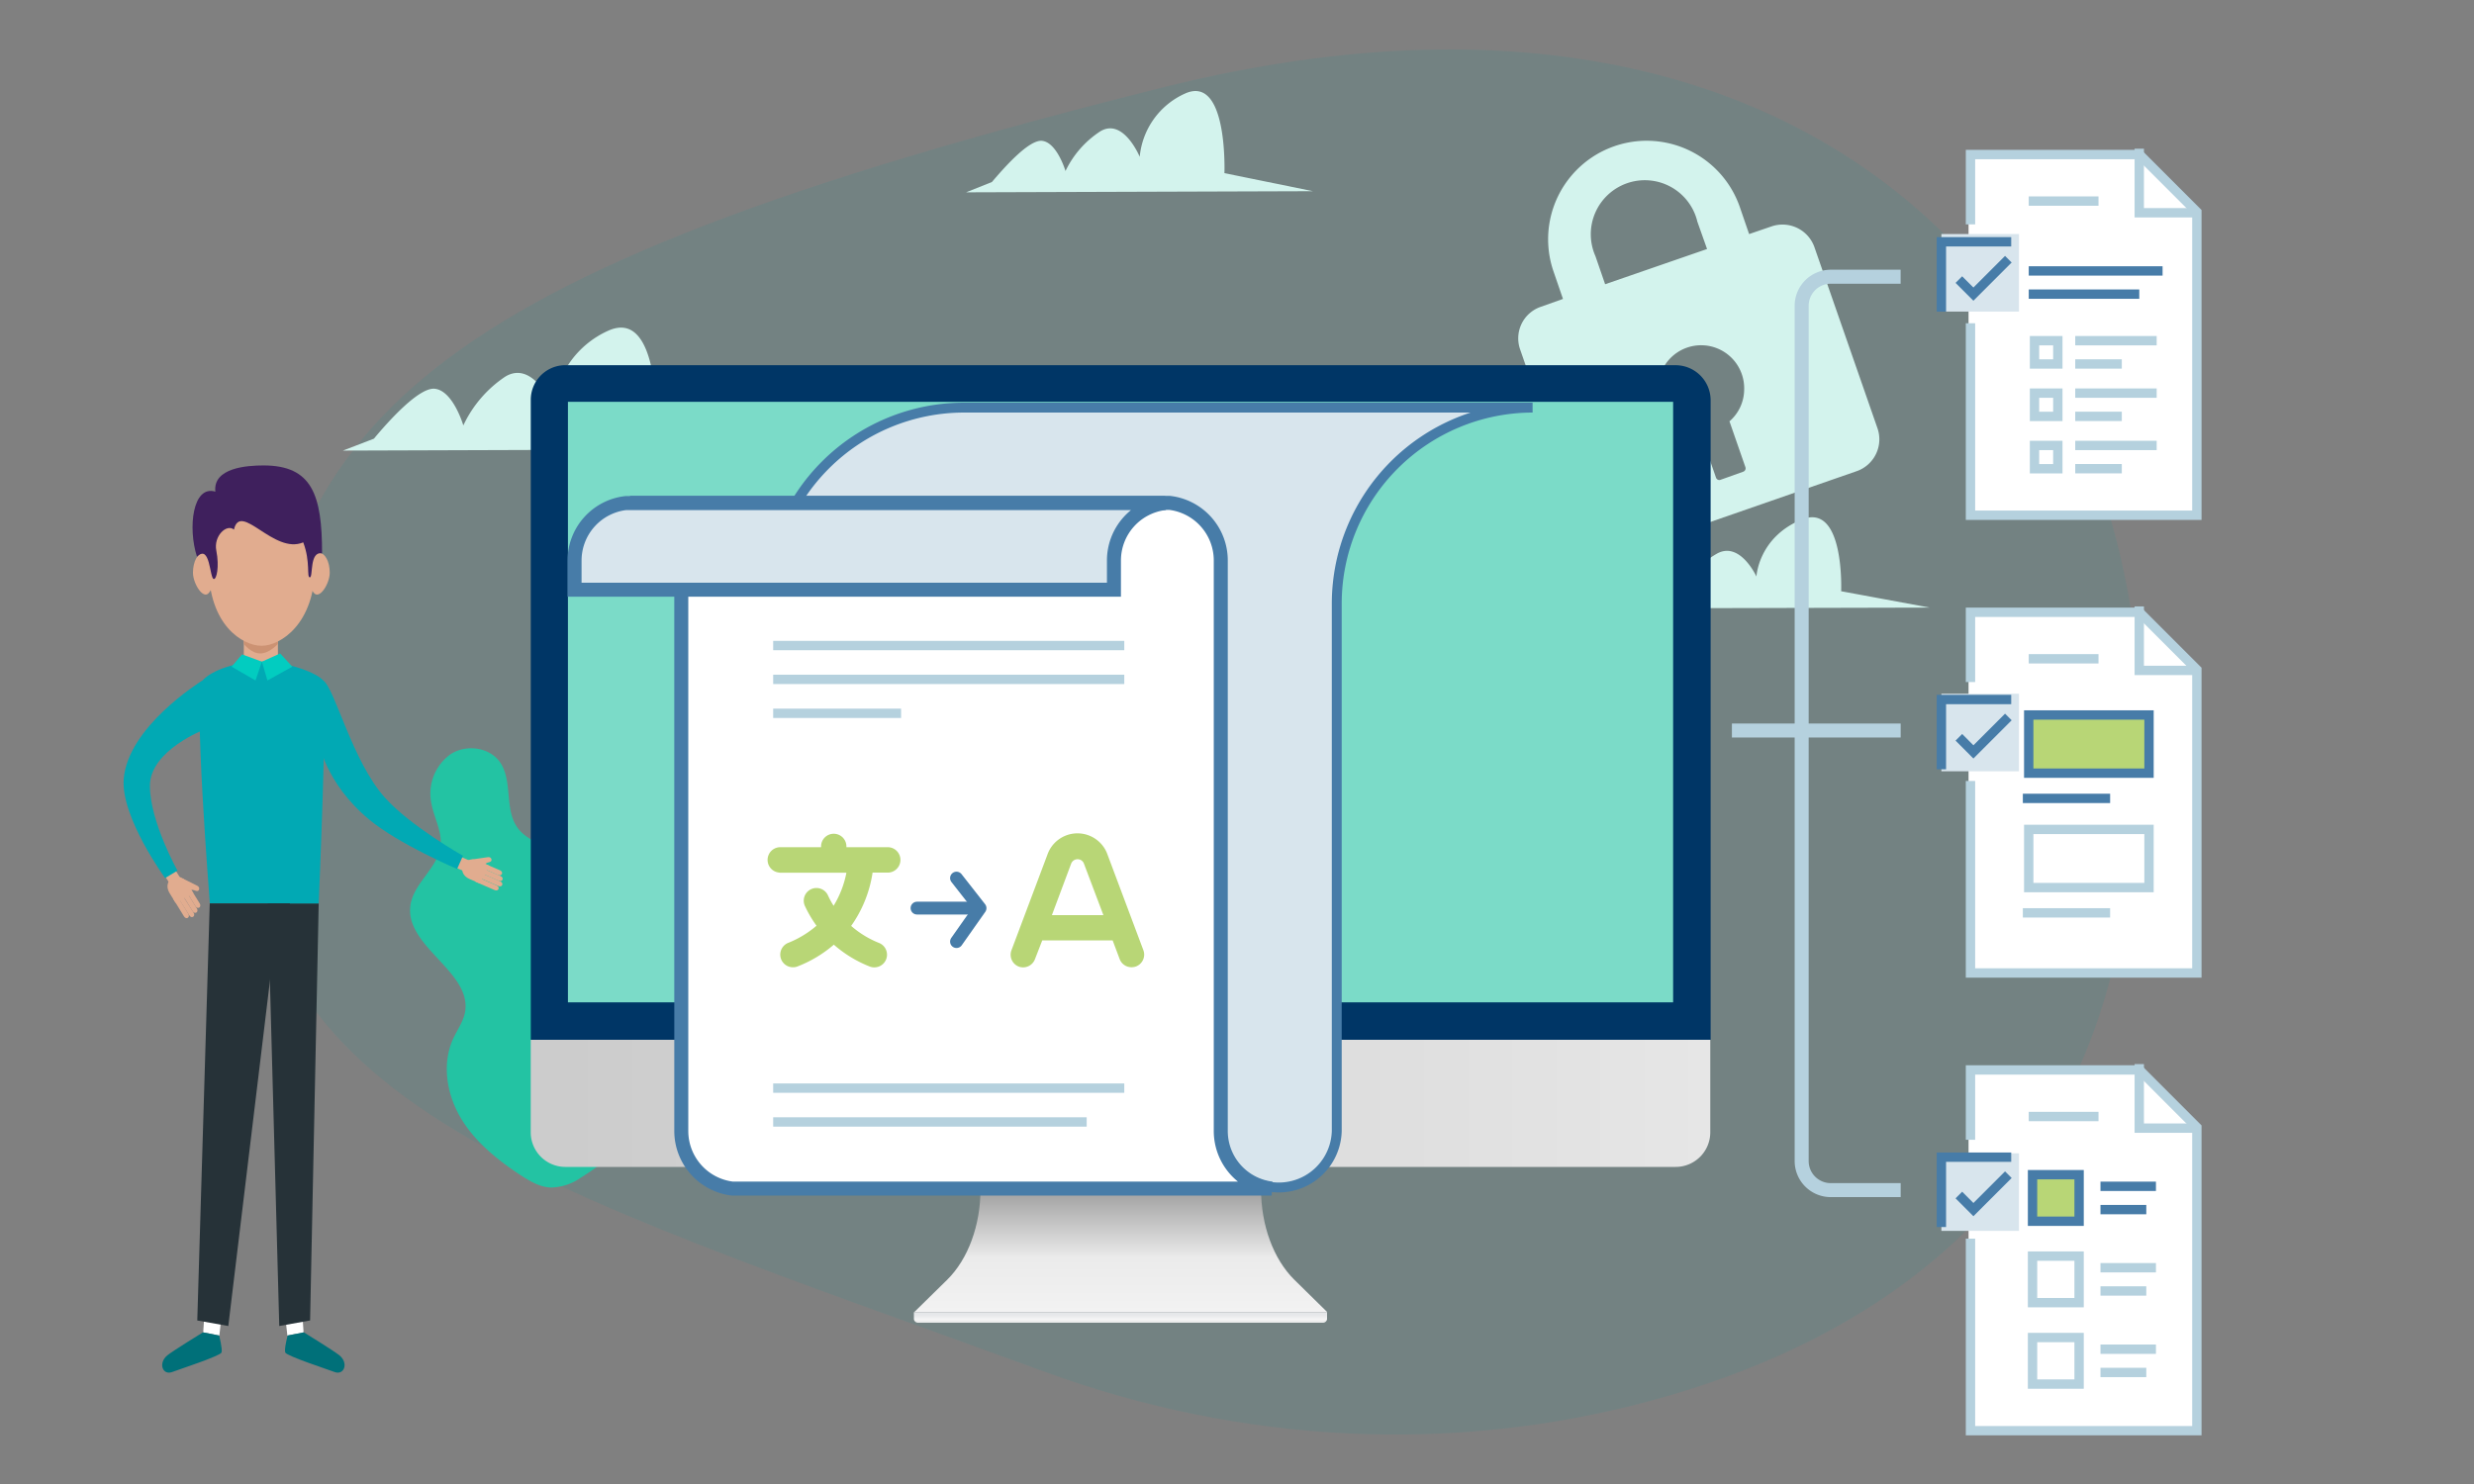 <svg id="Layer_1" data-name="Layer 1" xmlns="http://www.w3.org/2000/svg" xmlns:xlink="http://www.w3.org/1999/xlink" viewBox="0 0 500 300"><rect x="0" y="0" width="500" height="300" fill="#808080" stroke="none"/><defs><style>.cls-1{fill:#009898;opacity:0.1;isolation:isolate;}.cls-2{fill:#d3f3ed;}.cls-3{fill:#23c3a3;}.cls-4{fill:url(#linear-gradient);}.cls-5{fill:url(#linear-gradient-2);}.cls-6{fill:#003666;}.cls-7{fill:#7bdbc8;}.cls-8{fill:url(#linear-gradient-3);}.cls-9{fill:#6dcaed;}.cls-10,.cls-12,.cls-17{fill:#d8e5ed;}.cls-10,.cls-11,.cls-12,.cls-15,.cls-19,.cls-20{stroke:#477ca8;}.cls-10{stroke-width:2px;}.cls-11,.cls-16{fill:#fff;}.cls-11,.cls-12,.cls-18{stroke-width:2.83px;}.cls-13,.cls-15,.cls-18,.cls-19{fill:none;}.cls-13,.cls-18{stroke:#b5d1de;}.cls-13,.cls-19,.cls-20{stroke-width:1.89px;}.cls-14,.cls-20{fill:#b8d676;}.cls-15{stroke-linecap:round;stroke-linejoin:round;stroke-width:2.59px;}.cls-21{fill:#007079;}.cls-22{fill:#263238;}.cls-23{fill:#e1ac8f;}.cls-24{fill:#01a9b4;}.cls-25{fill:#cc9273;}.cls-26{fill:#3f205d;}.cls-27{fill:#02ccc0;}</style><linearGradient id="linear-gradient" x1="226.52" y1="29.09" x2="226.52" y2="61.23" gradientTransform="translate(0 204.03)" gradientUnits="userSpaceOnUse"><stop offset="0" stop-color="#e4e6e8"/><stop offset="0.06" stop-color="#e1e2e4"/><stop offset="0.11" stop-color="#d6d8d9"/><stop offset="0.16" stop-color="#c4c5c6"/><stop offset="0.21" stop-color="#abacac"/><stop offset="0.23" stop-color="#9f9f9f"/><stop offset="0.66" stop-color="#ebebeb"/><stop offset="1" stop-color="#f2f2f2"/></linearGradient><linearGradient id="linear-gradient-2" x1="107.26" y1="19.03" x2="345.66" y2="19.03" gradientTransform="translate(0 204.03)" gradientUnits="userSpaceOnUse"><stop offset="0.03" stop-color="#ccc"/><stop offset="1" stop-color="#e6e6e6"/></linearGradient><linearGradient id="linear-gradient-3" x1="226.46" y1="61.23" x2="226.46" y2="63.33" gradientTransform="translate(0 204.03)" gradientUnits="userSpaceOnUse"><stop offset="0" stop-color="#e4e6e8"/><stop offset="0.34" stop-color="#e8e9eb"/><stop offset="0.66" stop-color="#f3f3f4"/><stop offset="0.72" stop-color="#f6f6f6"/><stop offset="0.9" stop-color="#ebebeb"/><stop offset="0.93" stop-color="#f2f2f2"/><stop offset="1" stop-color="#fff"/></linearGradient></defs><title>Features</title><path class="cls-1" d="M211.25,277.35c39.64,14.48,82.46,16.77,123.06,5.63,38.69-10.62,79-34.26,92.32-85.7C454.62,88.94,386.21-20.22,235,17.68,83.17,55.7,56.65,85.26,51,153.9S105.65,238.77,211.25,277.35Z"/><path class="cls-2" d="M69.3,91.09l85-.28-21.66-4.45s.91-24.34-9.75-19.49a18.89,18.89,0,0,0-11.06,15.5s-4-9.75-9.75-6.21A24.23,24.23,0,0,0,93.64,86s-2.05-7-5.76-7.41c-3.13-.34-9.18,6.33-12.31,10.09Z"/><path class="cls-2" d="M319.9,123l70.1-.17-17.9-3.31s.74-18.07-8-14.48-9.12,11.51-9.12,11.51-3.31-7.24-8-4.62a18.08,18.08,0,0,0-7,7.24s-1.71-5.19-4.73-5.47c-2.62-.23-7.52,4.67-10.14,7.47Z"/><path class="cls-2" d="M195.25,38.88l70.1-.23L247.46,35s.74-20.06-8-16.07a15.59,15.59,0,0,0-9.12,12.77s-3.31-8-8-5.13a19.76,19.76,0,0,0-7,8s-1.71-5.76-4.73-6.1c-2.62-.28-7.52,5.24-10.14,8.32Z"/><path class="cls-2" d="M358,45.78l-4.5,1.54-1.94-5.64a19.92,19.92,0,0,0-37.62,13.11h0l1.94,5.64-4.5,1.6a6.74,6.74,0,0,0-4.16,8.61l12.71,36.59a6.79,6.79,0,0,0,8.66,4.22l46.62-16.19a6.82,6.82,0,0,0,4.22-8.72h0L366.69,49.94A6.84,6.84,0,0,0,358,45.78Zm-35.56,6A10.92,10.92,0,1,1,343,44.64v.06L345,50.34,324.4,57.46Zm27.07,33.34,3.25,9.35a.73.73,0,0,1-.51.91h0L347.71,97a.7.7,0,0,1-.91-.46l-3.25-9.35a8.7,8.7,0,1,1,8.95-8.43,8.56,8.56,0,0,1-3,6.44Z"/><path class="cls-3" d="M123.61,204.11c3-1.94,1.31-6.73-1.42-8.95s-6.38-3.76-7.69-7c-1.77-4.33,1.54-9.8-.91-13.85-1.94-3.25-6.61-3.82-8.89-6.84-2.85-3.7-1-9.57-3.65-13.39-2.17-3.08-6.9-3.65-10-1.6a9.78,9.78,0,0,0-3.88,9.86c.51,2.91,2.17,5.64,1.88,8.55-.46,4.56-5.47,7.58-6.1,12.14-1.2,8.38,12.71,13.51,11,21.77-.4,1.82-1.54,3.42-2.34,5.13C89.25,215,90.27,221.2,93.12,226s7.35,8.43,12,11.51c1.94,1.25,4,2.51,6.27,2.56a10.93,10.93,0,0,0,6-2c11.8-7.35,22-19.83,6.16-34"/><path class="cls-4" d="M261.59,258.71c-4.22-4.16-6.73-11-6.73-18.29v-7.3H198.16v7.3c0,7.3-2.51,14.13-6.73,18.29l-6.67,6.55h83.49Z"/><path class="cls-5" d="M107.26,228.9a7,7,0,0,0,7,7H338.65a7,7,0,0,0,7-7V210.2H107.26Z"/><path class="cls-6" d="M338.65,73.82H114.27a7,7,0,0,0-7,7V210.2H345.72V80.83a7.09,7.09,0,0,0-7.07-7Z"/><rect class="cls-7" x="114.78" y="81.23" width="223.36" height="121.4"/><path class="cls-8" d="M184.71,265.26h83.49v1.31a.78.78,0,0,1-.8.8h-81.9a.78.78,0,0,1-.8-.8h0v-1.31Z"/><path class="cls-9" d="M112.56,183.65l3.93-2.28"/><path class="cls-10" d="M195.66,82.4h-.8a39.67,39.67,0,0,0-39.67,39.65V178.9h91.54v49.78a11.72,11.72,0,0,0,23.43,0V178.9h0V122.05A39.65,39.65,0,0,1,309.74,82.4Z"/><path class="cls-11" d="M246.72,228.67V115.28h0v-2a11.72,11.72,0,0,0-10.33-11.62H127.33a11.7,11.7,0,0,1,10.36,11.62V116h0V228.64A11.73,11.73,0,0,0,148,240.28H257A11.73,11.73,0,0,1,246.72,228.67Z"/><path class="cls-12" d="M225.13,119.21v-5.89a11.68,11.68,0,0,1,10.35-11.62h-109a11.7,11.7,0,0,0-10.36,11.62v5.89Z"/><line class="cls-13" x1="156.26" y1="130.5" x2="227.22" y2="130.5"/><line class="cls-13" x1="156.26" y1="137.34" x2="227.22" y2="137.34"/><line class="cls-13" x1="156.26" y1="144.2" x2="182.11" y2="144.2"/><line class="cls-13" x1="156.26" y1="219.97" x2="227.22" y2="219.97"/><line class="cls-13" x1="156.26" y1="226.81" x2="219.62" y2="226.81"/><path class="cls-14" d="M205.94,195.42a2.56,2.56,0,0,0,3.22-1.5l1.48-3.81h14.23l1.43,3.81a2.54,2.54,0,0,0,2.4,1.61,2.61,2.61,0,0,0,.9-.16,2.56,2.56,0,0,0,1.5-3.22l-7.24-19.31a6.44,6.44,0,0,0-12.2,0l-7.26,19.31A2.57,2.57,0,0,0,205.94,195.42Zm10.54-20.82a1.38,1.38,0,0,1,1.3-.9,1.35,1.35,0,0,1,1.29.9L223,185H212.59Z"/><path class="cls-14" d="M157.53,176.43h13.53a19.92,19.92,0,0,1-2.59,6.68,17.28,17.28,0,0,1-1.13-2.09,2.56,2.56,0,1,0-4.67,2.12,23.87,23.87,0,0,0,2.35,4,20.21,20.21,0,0,1-5.71,3.46,2.56,2.56,0,0,0,.95,4.94,2.43,2.43,0,0,0,.95-.18,25.09,25.09,0,0,0,7.31-4.39,24.65,24.65,0,0,0,7.23,4.41,2.43,2.43,0,0,0,.95.18,2.56,2.56,0,0,0,.95-4.94,19.46,19.46,0,0,1-5.63-3.44,25.06,25.06,0,0,0,4.33-10.78h3.22a2.57,2.57,0,0,0,0-5.13h-8.51v-.16a2.56,2.56,0,0,0-5.12,0v.16h-8.4a2.57,2.57,0,0,0,0,5.13Z"/><line class="cls-15" x1="185.33" y1="183.58" x2="195.47" y2="183.58"/><polyline class="cls-15" points="193.31 177.51 198.07 183.59 193.31 190.35"/><polygon class="cls-16" points="433.35 124.55 397.85 124.55 397.85 197.47 444.12 197.47 444.12 135.31 433.35 124.55"/><polygon class="cls-16" points="433.35 217.08 397.85 217.08 397.85 290 444.12 290 444.12 227.83 433.35 217.08"/><polygon class="cls-16" points="433.35 32.03 397.85 32.03 397.85 104.95 444.12 104.95 444.12 42.78 433.35 32.03"/><rect class="cls-17" x="392.36" y="47.31" width="15.68" height="15.68"/><rect class="cls-17" x="392.36" y="140.24" width="15.68" height="15.68"/><rect class="cls-17" x="392.36" y="233.15" width="15.68" height="15.68"/><path class="cls-18" d="M384.13,240.59H370a5.88,5.88,0,0,1-5.88-5.88h0V61.81A5.88,5.88,0,0,1,370,55.94h14.12"/><line class="cls-18" x1="350.02" y1="147.68" x2="384.13" y2="147.68"/><polyline class="cls-19" points="395.89 56.52 398.83 59.46 405.89 52.4"/><line class="cls-19" x1="410.01" y1="54.77" x2="437.06" y2="54.77"/><line class="cls-13" x1="410.01" y1="40.65" x2="424.11" y2="40.65"/><line class="cls-19" x1="410.01" y1="59.46" x2="432.35" y2="59.46"/><line class="cls-13" x1="419.41" y1="68.87" x2="435.87" y2="68.87"/><line class="cls-13" x1="419.41" y1="73.58" x2="428.82" y2="73.58"/><polyline class="cls-19" points="392.36 63 392.36 48.88 406.47 48.88"/><polyline class="cls-13" points="398.24 65.35 398.24 104.16 443.99 104.16 443.99 93.58 443.99 65.35 443.99 42.84 432.39 31.24 398.24 31.24 398.24 45.36"/><polyline class="cls-13" points="432.35 30.06 432.35 43.01 444.12 43.01"/><rect class="cls-13" x="411.18" y="68.87" width="4.71" height="4.71"/><line class="cls-13" x1="419.41" y1="79.47" x2="435.87" y2="79.47"/><line class="cls-13" x1="419.41" y1="84.17" x2="428.82" y2="84.17"/><rect class="cls-13" x="411.18" y="79.47" width="4.71" height="4.71"/><line class="cls-13" x1="419.41" y1="90.05" x2="435.87" y2="90.05"/><line class="cls-13" x1="419.41" y1="94.75" x2="428.82" y2="94.75"/><rect class="cls-13" x="411.18" y="90.05" width="4.71" height="4.71"/><polyline class="cls-19" points="395.89 149.05 398.83 152 405.89 144.94"/><line class="cls-13" x1="410.01" y1="133.18" x2="424.11" y2="133.18"/><line class="cls-19" x1="408.82" y1="161.4" x2="426.46" y2="161.4"/><polyline class="cls-19" points="392.36 155.52 392.36 141.41 406.47 141.41"/><polyline class="cls-13" points="398.24 157.88 398.24 196.69 443.99 196.69 443.99 186.11 443.99 157.88 443.99 135.37 432.39 123.77 398.24 123.77 398.24 137.88"/><polyline class="cls-13" points="432.35 122.59 432.35 135.53 444.12 135.53"/><rect class="cls-20" x="410.01" y="144.54" width="24.31" height="11.76"/><line class="cls-13" x1="408.82" y1="184.54" x2="426.46" y2="184.54"/><rect class="cls-13" x="410.01" y="167.67" width="24.31" height="11.76"/><polyline class="cls-19" points="395.89 241.58 398.83 244.53 405.89 237.47"/><line class="cls-19" x1="424.51" y1="239.82" x2="435.72" y2="239.82"/><line class="cls-13" x1="410.01" y1="225.71" x2="424.11" y2="225.71"/><line class="cls-19" x1="424.51" y1="244.53" x2="433.77" y2="244.53"/><polyline class="cls-19" points="392.36 248.05 392.36 233.93 406.47 233.93"/><polyline class="cls-13" points="398.24 250.4 398.24 289.22 443.99 289.22 443.99 278.63 443.99 250.4 443.99 227.9 432.39 216.29 398.24 216.29 398.24 230.41"/><polyline class="cls-13" points="432.35 215.11 432.35 228.06 444.12 228.06"/><rect class="cls-20" x="410.78" y="237.47" width="9.41" height="9.41"/><line class="cls-13" x1="424.51" y1="256.28" x2="435.72" y2="256.28"/><line class="cls-13" x1="424.51" y1="260.98" x2="433.77" y2="260.98"/><rect class="cls-13" x="410.78" y="253.93" width="9.41" height="9.41"/><line class="cls-13" x1="424.51" y1="272.75" x2="435.72" y2="272.75"/><line class="cls-13" x1="424.51" y1="277.45" x2="433.77" y2="277.45"/><rect class="cls-13" x="410.78" y="270.39" width="9.41" height="9.41"/><polygon class="cls-16" points="44.33 269.99 41.07 269.35 41.4 264.29 44.98 264.29 44.33 269.99"/><path class="cls-21" d="M44.77,273.42c-.25.7-8.86,3.51-9.94,3.93-1.95.76-2.94-1.78-1-3.37,1.26-1,7.19-4.64,7.19-4.64l3.27.64S45,272.73,44.77,273.42Z"/><polygon class="cls-16" points="58.08 269.99 61.35 269.35 61.02 264.29 57.44 264.29 58.08 269.99"/><path class="cls-21" d="M57.65,273.42c.25.7,8.86,3.51,9.94,3.93,1.95.76,2.94-1.78,1-3.37-1.26-1-7.19-4.64-7.19-4.64l-3.27.64S57.4,272.73,57.65,273.42Z"/><polygon class="cls-22" points="56.44 268.06 62.67 266.94 64.41 182.63 54.12 182.63 56.44 268.06"/><rect class="cls-23" x="33.86" y="175.39" width="2.42" height="4.43" transform="translate(-88.27 45.09) rotate(-31.78)"/><path class="cls-23" d="M39.08,180.58l-3.6,1.93-1.19-1.93c-1.69-2.73,1.88-4.71,3.47-2.15Z"/><path class="cls-23" d="M38.06,184.73c.43.7-.4,1.29-.87.53L35,181.7l.86-.53Z"/><path class="cls-23" d="M39.13,184.52c.44.7-.4,1.29-.87.53L36,181.48l.87-.54Z"/><path class="cls-23" d="M39.79,183.66c.43.7-.4,1.29-.87.53l-2.21-3.57.87-.54Z"/><path class="cls-23" d="M40.37,182.65c.43.7-.4,1.3-.87.54l-2.21-3.57.87-.54Z"/><path class="cls-23" d="M39.92,179.09c.59.31.37,1.26-.32,1-1.08-.45-1.59,0-1.59,0l-1.13-2.51S38.85,178.53,39.92,179.09Z"/><rect class="cls-23" x="49.28" y="127.26" width="6.89" height="7.42"/><path class="cls-24" d="M64.41,182.64h-22s-3.41-43-1.5-45.07,6.65-3.8,12-3.8,11.37,2.36,12.38,3.8S64.41,182.64,64.41,182.64Z"/><path class="cls-25" d="M49.28,130.18s1.46,1.92,3.31,1.92,3.58-1.92,3.58-1.92v-2.92H49.28Z"/><path class="cls-23" d="M63.67,114.31c0,11.82-7,16.24-10.8,16.24s-10.69-4.14-10.69-16,4.33-18.63,10.69-18.63S63.67,102.49,63.67,114.31Z"/><path class="cls-23" d="M66.64,115.77c0,2.23-2.12,5.63-3.28,4-.75-1-.95-1.81-.95-4s.95-4,2.11-4S66.64,113.53,66.64,115.77Z"/><path class="cls-23" d="M39,115.77c0,2.23,2.13,5.63,3.28,4,.75-1,.95-1.81.95-4s-.95-4-2.11-4S39,113.53,39,115.77Z"/><path class="cls-26" d="M62.62,116.71c.7,0-.13-5.37,2.47-4.83,0-11.82-2-17.79-11.85-17.79-3.3,0-10.23.46-9.72,5.3-4.57-1.39-5.6,7.29-3.71,13.16,2.71-2.71,2.54,4.4,3.4,4.5.56.07,1.15-2.48.51-5.72-.6-3,2.11-5.5,3.56-4.27,1.33-5.77,8.06,5.12,14,2.58C62.79,113.58,61.93,116.76,62.62,116.71Z"/><polygon class="cls-27" points="54.05 137.56 59.07 134.77 56.62 132.1 52.93 133.76 54.05 137.56"/><polygon class="cls-27" points="51.64 137.56 46.8 134.77 48.92 132.29 52.93 133.76 51.64 137.56"/><path class="cls-24" d="M40.89,137.56C40.27,138,25.82,147,25,157.51c-.58,7.74,8.37,20,8.37,20l2.5-1.51s-5.57-9.92-5.57-17.14,11.13-11.43,11.13-11.43Z"/><rect class="cls-23" x="92.62" y="172.61" width="2.42" height="4.43" transform="translate(-103.89 191.37) rotate(-66.56)"/><path class="cls-23" d="M98.83,175,97,178.61l-2.08-.9c-2.94-1.27-1.15-4.94,1.62-3.74Z"/><path class="cls-23" d="M100.36,179c.76.33.41,1.29-.41.93l-3.85-1.67.4-.93Z"/><path class="cls-23" d="M101.11,178.18c.76.33.41,1.29-.4.93l-3.86-1.67.41-.94Z"/><path class="cls-23" d="M101.17,177.1c.76.33.41,1.29-.41.93l-3.86-1.67.41-.93Z"/><path class="cls-23" d="M101.06,175.94c.76.33.41,1.29-.41.94L96.8,175.2l.4-.93Z"/><path class="cls-23" d="M98.66,173.27c.66-.09,1,.82.29,1-1.15.25-1.31.91-1.31.91l-2.36-1.42Z"/><path class="cls-24" d="M64.41,149.9s1.21,8.3,10.19,15.77c6,5,17.78,10,17.78,10L93.57,173S83,167.05,77.82,161.28c-6.67-7.4-10.13-22.13-12.5-23.72S64.41,149.9,64.41,149.9Z"/><polygon class="cls-22" points="39.87 266.94 46.14 268.06 54.88 195.58 56.44 193.91 58.6 182.63 42.39 182.63 39.87 266.94"/></svg>